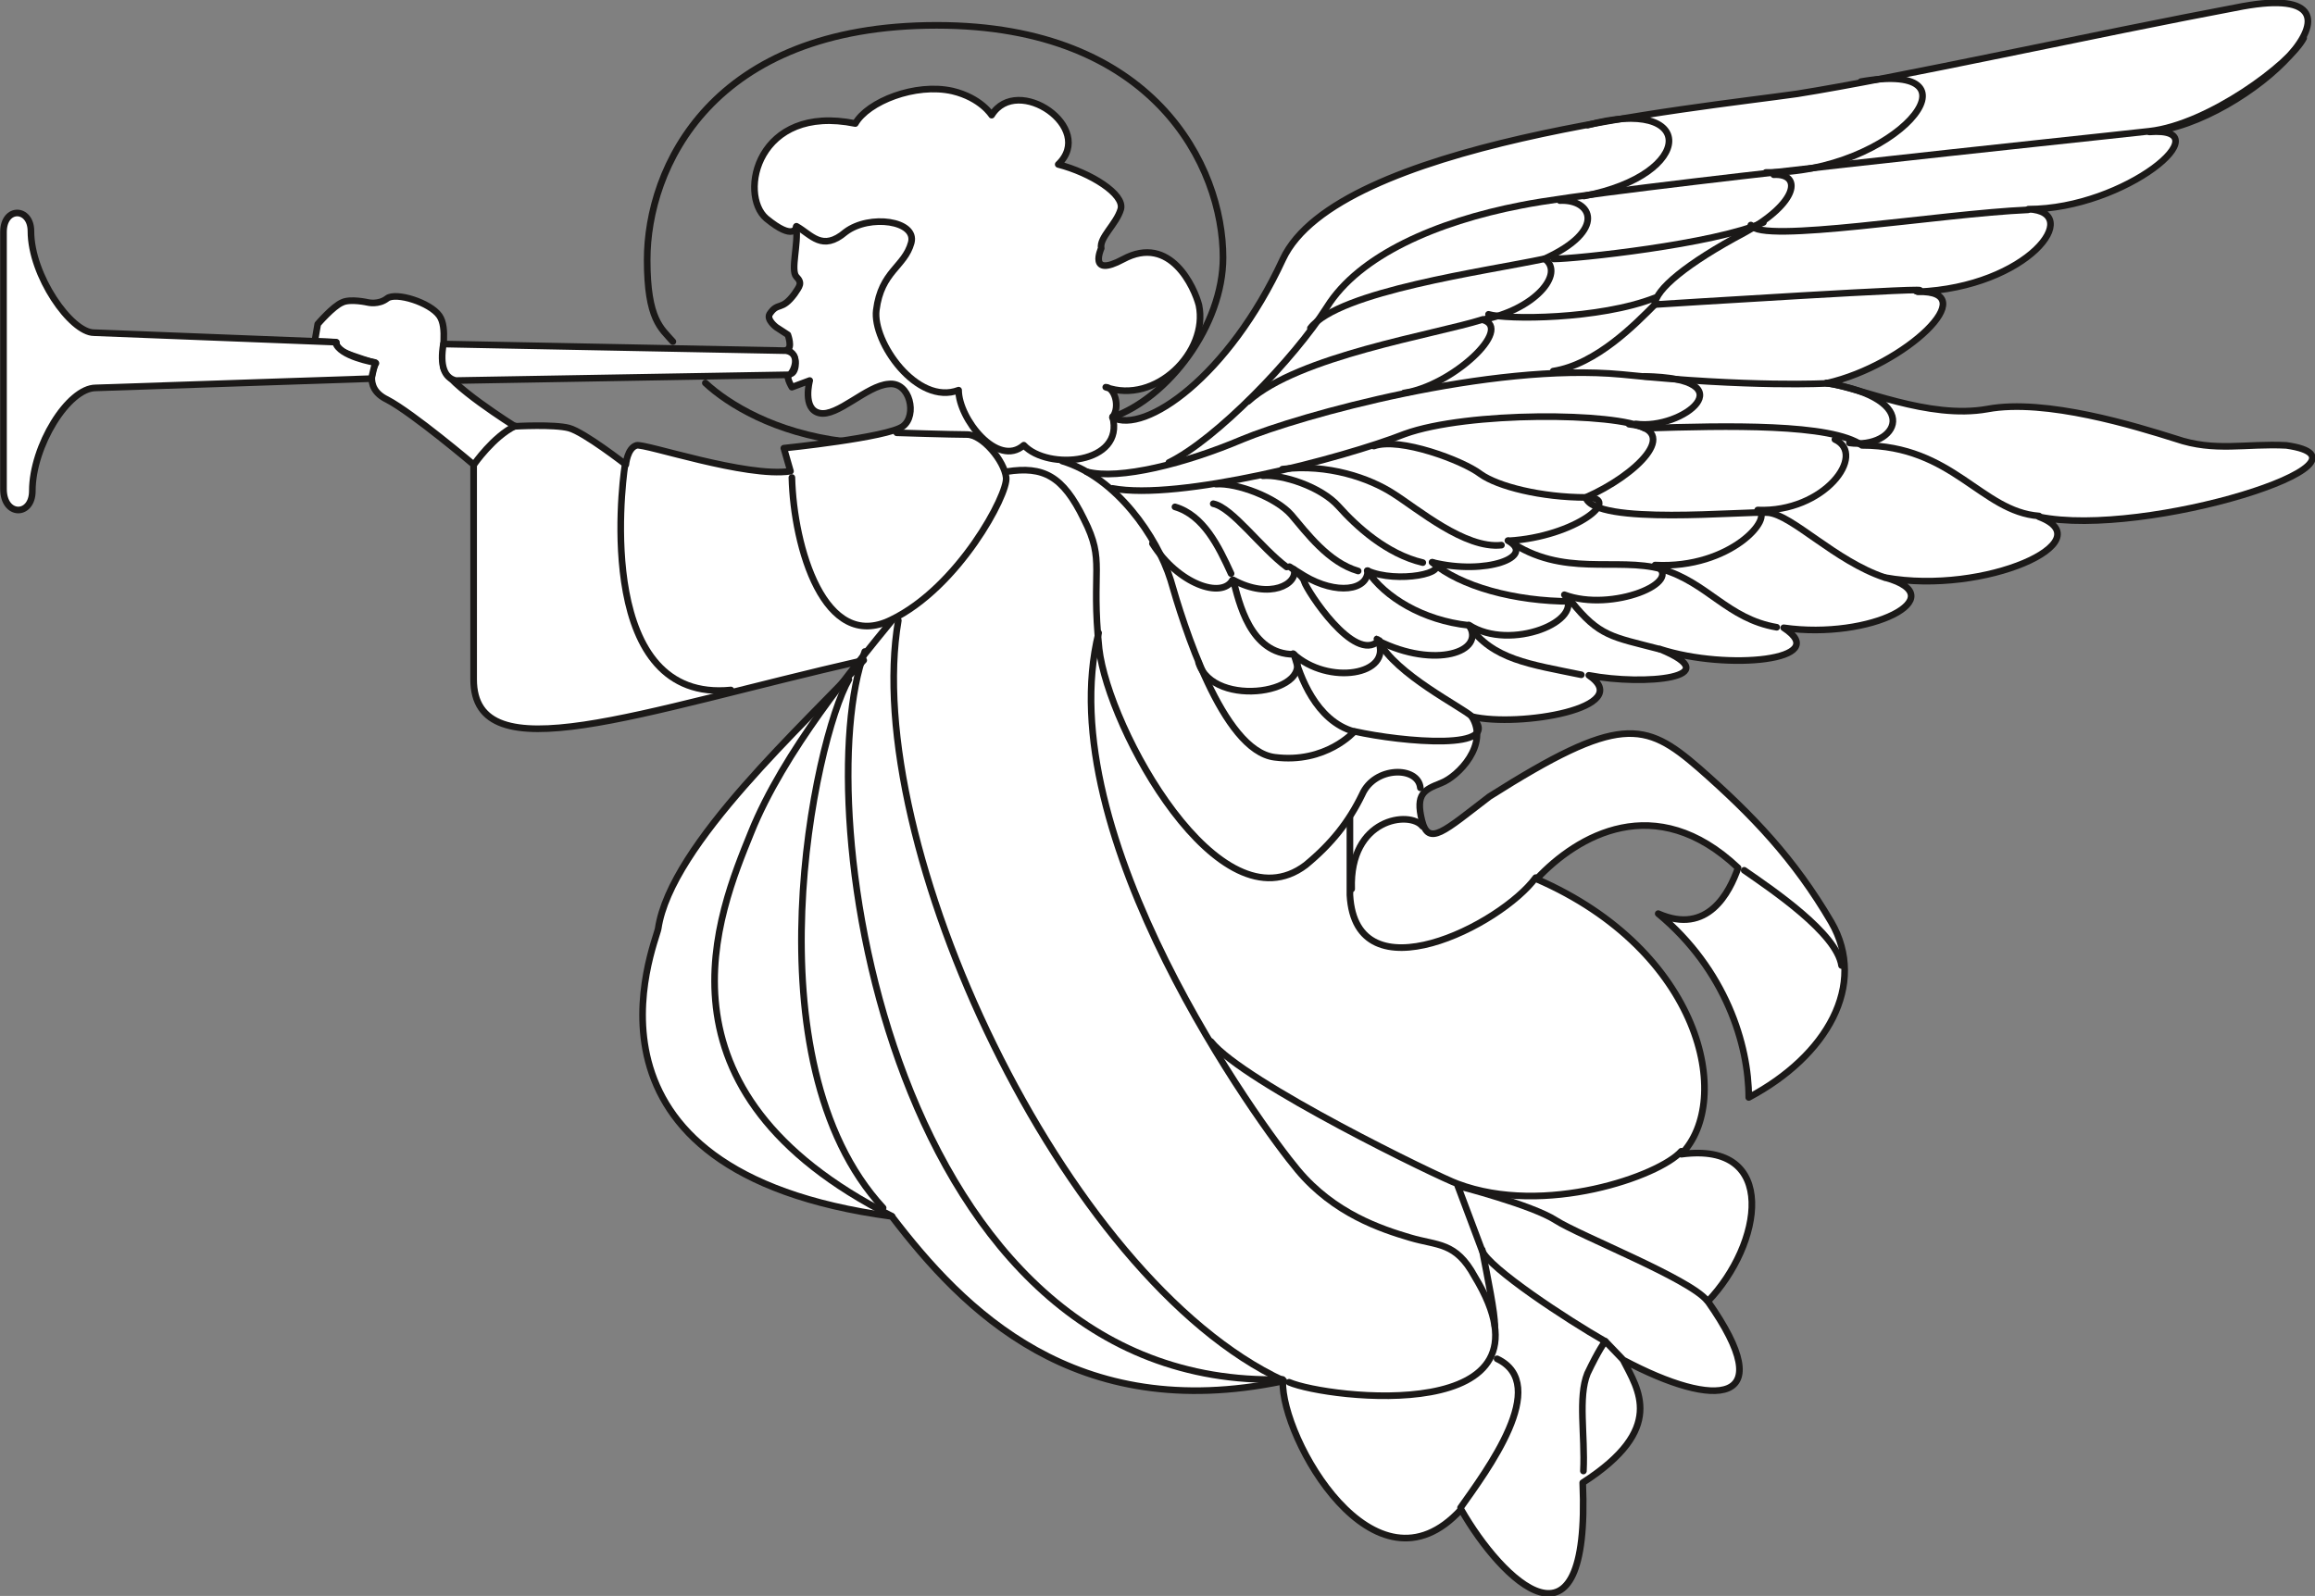 <svg xmlns="http://www.w3.org/2000/svg" xml:space="preserve" width="500.636" height="91.34mm" fill-rule="evenodd" stroke-linejoin="round" stroke-width="28.222" preserveAspectRatio="xMidYMid" version="1.2" viewBox="0 0 13246 9134"><rect x="0" y="0" width="13246" height="9134" fill="#808080" stroke="none"/><defs class="ClipPathGroup"><clipPath id="a" clipPathUnits="userSpaceOnUse"><path d="M0 0h13246v9134H0z"/></clipPath></defs><g class="SlideGroup"><g class="Slide" clip-path="url(#a)"><g class="Page"><g fill="none" class="com.sun.star.drawing.OpenBezierShape"><path d="M3684 125h3334v2284H3684z" class="BoundingBox"/><path stroke="#1B1918" stroke-linecap="round" stroke-width="38" d="M3850 1955c-66-76-147-124-147-468 0-524 365-1342 1657-1342 1242 0 1638 806 1638 1329 0 387-310 801-635 915"/></g><g fill="none" class="com.sun.star.drawing.OpenBezierShape"><path d="M4017 2173h831v373h-831z" class="BoundingBox"/><path stroke="#1B1918" stroke-linecap="round" stroke-width="38" d="M4036 2192c129 120 397 286 791 334"/></g><g class="com.sun.star.drawing.ClosedBezierShape"><path fill="none" d="M1782-4h11470v9143H1782z" class="BoundingBox"/><path fill="#FFF" d="M6055 941c185 48 381 170 358 256-25 86-124 163-112 224 0 0-78 172 125 63 272-147 409 165 434 262 56 269-249 572-533 470 48 0 86 110 38 173 185 99 665-234 975-905 311-668 2356-863 2943-947 581-92 1684-338 2550-501 866-156 25 671-534 719 425-33-137 442-693 442 322 15 0 447-633 473 384-11-71 421-520 523 185 23 581 209 919 148 333-62 851 99 1077 170 224 77 399 26 633 38 609 87-806 534-1415 409 371 140-310 450-879 348 399 110-86 358-582 287 285 186-322 247-708 122 398 163-87 211-407 150 272 186-398 300-670 236 101 158-76 343-176 381-96 38-147 61-109 214 38 150 125 63 386-137 742-470 889-432 1199-163 310 272 546 521 757 881 208 359-25 767-472 1004 0-300-132-732-518-1052 284 125 408-122 457-262-473-447-920-185-1153 64 942 409 1130 1265 828 1575 564-76 462 519 152 842 419 596 48 619-485 335 86 170 249 394-231 703 45 1057-463 562-696 153-496 543-1030-409-1020-734-1191 249-1829-409-2237-943-1918-257-1352-1560-1337-1647 72-485 851-1181 1176-1536-1290 294-2232 655-2232 109V2659s-348-295-495-372c-148-71-64-208-64-208s-132-39-185-64c-46-23-41-56-41-56l-124-5 17-99s87-102 140-124c46-23 147 0 147 0s61 15 110-23c50-38 246 23 299 99 49 71 10 208 23 294 15 92 409 339 409 339s224-13 310 10 325 209 325 209 8-94 61-110c48-12 627 186 881 148l-38-132s595-61 681-125c84-61 41-257-81-242-125 8-295 191-397 166-99-23-55-186-55-186l-102 38s-46-77-8-77c33 0 51-109-20-137 33-10 5-86 5-86l-66-43s-58-43-38-76c48-72 66-13 142-115 28-43 48-61 10-99-33-38 13-185 0-284 0 0-10 84-172-49-160-139-51-657 510-543 71-125 343-234 556-186 163 39 224 138 224 138 147-237 599 73 381 282Z"/><path fill="none" stroke="#1B1918" stroke-linecap="round" stroke-width="38" d="M6055 941c185 48 381 170 358 256-25 86-124 163-112 224 0 0-78 172 125 63 272-147 409 165 434 262 56 269-249 572-533 470 48 0 86 110 38 173 185 99 665-234 975-905 311-668 2356-863 2943-947 581-92 1684-338 2550-501 866-156 25 671-534 719 425-33-137 442-693 442 322 15 0 447-633 473 384-11-71 421-520 523 185 23 581 209 919 148 333-62 851 99 1077 170 224 77 399 26 633 38 609 87-806 534-1415 409 371 140-310 450-879 348 399 110-86 358-582 287 285 186-322 247-708 122 398 163-87 211-407 150 272 186-398 300-670 236 101 158-76 343-176 381-96 38-147 61-109 214 38 150 125 63 386-137 742-470 889-432 1199-163 310 272 546 521 757 881 208 359-25 767-472 1004 0-300-132-732-518-1052 284 125 408-122 457-262-473-447-920-185-1153 64 942 409 1130 1265 828 1575 564-76 462 519 152 842 419 596 48 619-485 335 86 170 249 394-231 703 45 1057-463 562-696 153-496 543-1030-409-1020-734-1191 249-1829-409-2237-943-1918-257-1352-1560-1337-1647 72-485 851-1181 1176-1536-1290 294-2232 655-2232 109V2659s-348-295-495-372c-148-71-64-208-64-208s-132-39-185-64c-46-23-41-56-41-56l-124-5 17-99s87-102 140-124c46-23 147 0 147 0s61 15 110-23c50-38 246 23 299 99 49 71 10 208 23 294 15 92 409 339 409 339s224-13 310 10 325 209 325 209 8-94 61-110c48-12 627 186 881 148l-38-132s595-61 681-125c84-61 41-257-81-242-125 8-295 191-397 166-99-23-55-186-55-186l-102 38s-46-77-8-77c33 0 51-109-20-137 33-10 5-86 5-86l-66-43s-58-43-38-76c48-72 66-13 142-115 28-43 48-61 10-99-33-38 13-185 0-284 0 0-10 84-172-49-160-139-51-657 510-543 71-125 343-234 556-186 163 39 224 138 224 138 147-237 599 73 381 282Z"/></g><g class="com.sun.star.drawing.ClosedBezierShape"><path fill="none" d="M2511 1950h2060v248H2511z" class="BoundingBox"/><path fill="#FFF" d="m2608 2178 1909-33c25-15 69-121-18-138l-1962-38c-21 122 5 194 71 209Z"/><path fill="none" stroke="#1B1918" stroke-linecap="round" stroke-width="38" d="m2608 2178 1909-33c25-15 69-121-18-138l-1962-38c-21 122 5 194 71 209Z"/></g><g class="com.sun.star.drawing.ClosedBezierShape"><path fill="none" d="M1 1200h2166v1739H1z" class="BoundingBox"/><path fill="#FFF" d="m538 1904 1381 54c20 83 228 117 228 117l-22 92-1577 53c-158 0-363 333-363 590 0 147-165 147-165-11V1328c0-147 157-142 157-5 0 254 229 581 361 581Z"/><path fill="none" stroke="#1B1918" stroke-linecap="round" stroke-width="38" d="m538 1904 1381 54c20 83 228 117 228 117l-22 92-1577 53c-158 0-363 333-363 590 0 147-165 147-165-11V1328c0-147 157-142 157-5 0 254 229 581 361 581Z"/></g><g fill="none" class="com.sun.star.drawing.OpenBezierShape"><path d="M4537 1249h1857v1404H4537z" class="BoundingBox"/><path stroke="#1B1918" stroke-linecap="round" stroke-width="38" d="M4557 1295c86 48 147 147 281 33 138-104 409-65 376 61-38 139-172 162-200 386-23 181 233 549 471 458 0 162 223 447 373 315 137 147 579 109 508-163"/></g><g fill="none" class="com.sun.star.drawing.OpenBezierShape"><path d="M3533 2643h670v1330h-670z" class="BoundingBox"/><path stroke="#1B1918" stroke-linecap="round" stroke-width="38" d="M3576 2662c-23 147-162 1363 606 1287"/></g><g fill="none" class="com.sun.star.drawing.OpenBezierShape"><path d="M4512 2458h1266v1146H4512z" class="BoundingBox"/><path stroke="#1B1918" stroke-linecap="round" stroke-width="38" d="M4531 2733c10 397 185 1003 567 815 387-186 671-720 659-815-10-94-135-246-224-246-87 0-402-10-402-10"/></g><g fill="none" class="com.sun.star.drawing.OpenBezierShape"><path d="M4069 3532h1056v3450H4069z" class="BoundingBox"/><path stroke="#1B1918" stroke-linecap="round" stroke-width="38" d="M5104 3551c-209 256-621 751-807 1215-185 457-616 1476 807 2195"/></g><g fill="none" class="com.sun.star.drawing.OpenBezierShape"><path d="M4567 3870h507v3063h-507z" class="BoundingBox"/><path stroke="#1B1918" stroke-linecap="round" stroke-width="38" d="M4857 3889c-197 342-583 2180 196 3024"/></g><g fill="none" class="com.sun.star.drawing.OpenBezierShape"><path d="M4833 3710h2526v4206H4833z" class="BoundingBox"/><path stroke="#1B1918" stroke-linecap="round" stroke-width="38" d="M7339 7895c-2244 61-2723-3285-2391-4166"/></g><g fill="none" class="com.sun.star.drawing.OpenBezierShape"><path d="M5095 3532h2272v4391H5095z" class="BoundingBox"/><path stroke="#1B1918" stroke-linecap="round" stroke-width="38" d="M5140 3551c-217 1262 937 3765 2206 4352"/></g><g fill="none" class="com.sun.star.drawing.OpenBezierShape"><path d="M6224 3603h2354v4406H6224z" class="BoundingBox"/><path stroke="#1B1918" stroke-linecap="round" stroke-width="38" d="M7376 7911c219 94 1586 257 1062-605-109-200-211-175-371-223-162-48-434-137-642-387-207-246-1425-1918-1139-3074"/></g><g fill="none" class="com.sun.star.drawing.OpenBezierShape"><path d="M5742 2672h2405v2373H5742z" class="BoundingBox"/><path stroke="#1B1918" stroke-linecap="round" stroke-width="38" d="M5761 2699c208-32 320 23 441 272 125 246 39 284 87 742 53 458 687 1613 1182 1238 148-122 247-247 323-404 72-163 321-163 333-38"/></g><g fill="none" class="com.sun.star.drawing.OpenBezierShape"><path d="M6059 2620h2421v1740H6059z" class="BoundingBox"/><path stroke="#1B1918" stroke-linecap="round" stroke-width="38" d="M6078 2639c309 93 543 434 620 680 71 248 295 977 595 1015 294 38 457-148 457-148 273 61 867 115 671-86-53-51-436-241-533-432-10-15-15-15 0 0 10 8 5-10 0 0-138 132-410-288-425-339-8-48-186-147 0-33 185 110 363 84 363-30"/></g><g fill="none" class="com.sun.star.drawing.OpenBezierShape"><path d="M7705 4662h1102v782H7705z" class="BoundingBox"/><path stroke="#1B1918" stroke-linecap="round" stroke-width="38" d="M7724 4681v442c33 592 863 173 1063-100"/></g><g fill="none" class="com.sun.star.drawing.OpenBezierShape"><path d="M7714 4670h446v438h-446z" class="BoundingBox"/><path stroke="#1B1918" stroke-linecap="round" stroke-width="38" d="M8139 4729c-71-91-419-48-405 359"/></g><g fill="none" class="com.sun.star.drawing.OpenBezierShape"><path d="M8338 7758h369v891h-369z" class="BoundingBox"/><path stroke="#1B1918" stroke-linecap="round" stroke-width="38" d="M8357 8629c147-208 520-705 209-852"/></g><g fill="none" class="com.sun.star.drawing.OpenBezierShape"><path d="M9035 7657h266v782h-266z" class="BoundingBox"/><path stroke="#1B1918" stroke-linecap="round" stroke-width="38" d="M9060 8419c10-209-32-420 23-558 64-135 102-185 102-185l95 99"/></g><g fill="none" class="com.sun.star.drawing.OpenBezierShape"><path d="M8322 6768h1465v929H8322z" class="BoundingBox"/><path stroke="#1B1918" stroke-linecap="round" stroke-width="38" d="M9185 7677c-219-125-667-420-705-520-38-101-139-370-139-370s425 109 562 198c134 86 763 333 864 458"/></g><g fill="none" class="com.sun.star.drawing.OpenBezierShape"><path d="M8461 7134h112v474h-112z" class="BoundingBox"/><path stroke="#1B1918" stroke-linecap="round" stroke-width="38" d="M8481 7153c33 170 72 359 72 435"/></g><g fill="none" class="com.sun.star.drawing.OpenBezierShape"><path d="M6910 5942h2730v924H6910z" class="BoundingBox"/><path stroke="#1B1918" stroke-linecap="round" stroke-width="38" d="M6929 5961c185 234 1314 781 1410 814 498 188 1157-45 1281-186"/></g><g fill="none" class="com.sun.star.drawing.OpenBezierShape"><path d="M9961 4962h597v585h-597z" class="BoundingBox"/><path stroke="#1B1918" stroke-linecap="round" stroke-width="38" d="M9980 4981c157 109 529 359 557 545"/></g><g fill="none" class="com.sun.star.drawing.OpenBezierShape"><path d="M6199 2114h4277v620H6199z" class="BoundingBox"/><path stroke="#1B1918" stroke-linecap="round" stroke-width="38" d="M6218 2700c185 49 566-48 889-185 326-136 1425-442 2172-372 743 76 1177 51 1177 51"/></g><g fill="none" class="com.sun.star.drawing.OpenBezierShape"><path d="M6669 199h6532v2468H6669z" class="BoundingBox"/><path stroke="#1B1918" stroke-linecap="round" stroke-width="38" d="M6688 2647c271-132 718-595 904-889 185-297 627-489 1112-583 488-99 3263-386 3595-424 338-38 806-386 882-533"/></g><g fill="none" class="com.sun.star.drawing.OpenBezierShape"><path d="M9999 1182h1625v163H9999z" class="BoundingBox"/><path stroke="#1B1918" stroke-linecap="round" stroke-width="38" d="M11604 1201c-506 22-1533 197-1586 87"/></g><g fill="none" class="com.sun.star.drawing.OpenBezierShape"><path d="M9450 980h1556v784H9450z" class="BoundingBox"/><path stroke="#1B1918" stroke-linecap="round" stroke-width="38" d="M10149 1000c159-9 149 157-170 333-325 173-510 326-510 410 0 0 1733-110 1494-77"/></g><g fill="none" class="com.sun.star.drawing.OpenBezierShape"><path d="M8868 1723h623v422h-623z" class="BoundingBox"/><path stroke="#1B1918" stroke-linecap="round" stroke-width="38" d="M9470 1742c-109 109-334 343-583 382"/></g><g fill="none" class="com.sun.star.drawing.OpenBezierShape"><path d="M8871 1254h1239v248H8871z" class="BoundingBox"/><path stroke="#1B1918" stroke-linecap="round" stroke-width="38" d="M10090 1273c-282 125-1076 209-1200 209"/></g><g fill="none" class="com.sun.star.drawing.OpenBezierShape"><path d="M8498 1685h993v152h-993z" class="BoundingBox"/><path stroke="#1B1918" stroke-linecap="round" stroke-width="38" d="M9471 1704c-321 126-853 126-954 95"/></g><g fill="none" class="com.sun.star.drawing.OpenBezierShape"><path d="M8015 1129h1091v1141H8015z" class="BoundingBox"/><path stroke="#1B1918" stroke-linecap="round" stroke-width="38" d="M8925 1148c185-9 271 170-87 333 120 86-62 295-356 349 185 48-178 381-448 419"/></g><g fill="none" class="com.sun.star.drawing.OpenBezierShape"><path d="M7479 1461h1379v437H7479z" class="BoundingBox"/><path stroke="#1B1918" stroke-linecap="round" stroke-width="38" d="M8838 1481c-333 71-1178 185-1340 397"/></g><g fill="none" class="com.sun.star.drawing.OpenBezierShape"><path d="M7123 1810h1379v507H7123z" class="BoundingBox"/><path stroke="#1B1918" stroke-linecap="round" stroke-width="38" d="M8482 1829c-272 86-1053 208-1340 468"/></g><g fill="none" class="com.sun.star.drawing.OpenBezierShape"><path d="M6346 2365h5341v608H6346z" class="BoundingBox"/><path stroke="#1B1918" stroke-linecap="round" stroke-width="38" d="M6365 2795c380 72 1313-170 1672-311 361-131 1214-123 1374-33 472-15 1068-28 1243 98 521 0 681 379 1013 404"/></g><g fill="none" class="com.sun.star.drawing.OpenBezierShape"><path d="M6839 2495h3744v1481H6839z" class="BoundingBox"/><path stroke="#1B1918" stroke-linecap="round" stroke-width="38" d="M10499 2515c186 86-61 420-442 404 99 38-152 338-587 315 178 94-247 272-519 170 125 148-309 327-546 173 99 154-195 253-520 90 86 196-286 259-486 74 152 223-458 322-541 51"/></g><g fill="none" class="com.sun.star.drawing.OpenBezierShape"><path d="M9054 2409h1749v917H9054z" class="BoundingBox"/><path stroke="#1B1918" stroke-linecap="round" stroke-width="38" d="M10783 3305c-282-94-528-358-666-371-139-10-991 76-1044-87 287-125 558-386 248-419"/></g><g fill="none" class="com.sun.star.drawing.OpenBezierShape"><path d="M7842 2521h2344v1089H7842z" class="BoundingBox"/><path stroke="#1B1918" stroke-linecap="round" stroke-width="38" d="M10166 3590c-282-48-396-257-659-333-256-71-566 51-873-162 381-23 655-248 442-248-257 0-506-63-605-134-100-77-463-213-610-160"/></g><g fill="none" class="com.sun.star.drawing.OpenBezierShape"><path d="M8175 3075h1340v660H8175z" class="BoundingBox"/><path stroke="#1B1918" stroke-linecap="round" stroke-width="38" d="M9495 3715c-272-71-343-71-505-273-324 0-634-86-796-224 309 77 596-33 434-124"/></g><g fill="none" class="com.sun.star.drawing.OpenBezierShape"><path d="M7804 3199h1265v683H7804z" class="BoundingBox"/><path stroke="#1B1918" stroke-linecap="round" stroke-width="38" d="M9048 3862c-295-61-506-86-644-283-261-28-480-160-581-313 172 76 482 12 373-48"/></g><g fill="none" class="com.sun.star.drawing.OpenBezierShape"><path d="M7037 3240h731v967h-731z" class="BoundingBox"/><path stroke="#1B1918" stroke-linecap="round" stroke-width="38" d="M7748 4187c-219-61-311-320-344-442-252 0-315-301-348-426 211 115 371 23 348-60"/></g><g fill="none" class="com.sun.star.drawing.OpenBezierShape"><path d="M6575 3092h497v295h-497z" class="BoundingBox"/><path stroke="#1B1918" stroke-linecap="round" stroke-width="38" d="M7052 3320c-61 109-311 23-458-209"/></g><g fill="none" class="com.sun.star.drawing.OpenBezierShape"><path d="M7319 2659h1293v483H7319z" class="BoundingBox"/><path stroke="#1B1918" stroke-linecap="round" stroke-width="38" d="M8591 3120c-209 23-480-208-620-296-133-86-372-171-633-139"/></g><g fill="none" class="com.sun.star.drawing.OpenBezierShape"><path d="M7207 2703h955v537h-955z" class="BoundingBox"/><path stroke="#1B1918" stroke-linecap="round" stroke-width="38" d="M8141 3220c-208-49-381-209-481-321-102-115-325-185-434-176"/></g><g fill="none" class="com.sun.star.drawing.OpenBezierShape"><path d="M6938 2751h853v537h-853z" class="BoundingBox"/><path stroke="#1B1918" stroke-linecap="round" stroke-width="38" d="M7771 3268c-170-49-295-219-382-321-86-99-311-185-432-176"/></g><g fill="none" class="com.sun.star.drawing.OpenBezierShape"><path d="M6923 2863h459v402h-459z" class="BoundingBox"/><path stroke="#1B1918" stroke-linecap="round" stroke-width="38" d="M7362 3245c-148-110-311-340-420-362"/></g><g fill="none" class="com.sun.star.drawing.OpenBezierShape"><path d="M6704 2882h360v422h-360z" class="BoundingBox"/><path stroke="#1B1918" stroke-linecap="round" stroke-width="38" d="M7044 3283c-72-158-158-334-321-382"/></g><g fill="none" class="com.sun.star.drawing.OpenBezierShape"><path d="M2694 2418h274v259h-274z" class="BoundingBox"/><path stroke="#1B1918" stroke-linecap="round" stroke-width="38" d="M2948 2438c-125 60-235 219-235 219"/></g><g fill="none" class="com.sun.star.drawing.OpenBezierShape"><path d="M10085 431h936v576h-936z" class="BoundingBox"/><path stroke="#1B1918" stroke-linecap="round" stroke-width="38" d="M10104 987c743 10 1283-648 544-520"/></g><g fill="none" class="com.sun.star.drawing.OpenBezierShape"><path d="M9043 659h527v483h-527z" class="BoundingBox"/><path stroke="#1B1918" stroke-linecap="round" stroke-width="38" d="M9085 716c623-170 623 283-22 406"/></g><g fill="none" class="com.sun.star.drawing.OpenBezierShape"><path d="M9341 2135h406v315h-406z" class="BoundingBox"/><path stroke="#1B1918" stroke-linecap="round" stroke-width="38" d="M9408 2154c598 10 219 310-48 272"/></g><g fill="none" class="com.sun.star.drawing.OpenBezierShape"><path d="M10431 2173h420v386h-420z" class="BoundingBox"/><path stroke="#1B1918" stroke-linecap="round" stroke-width="38" d="M10450 2192c567 93 404 381 132 343"/></g></g></g></g></svg>
